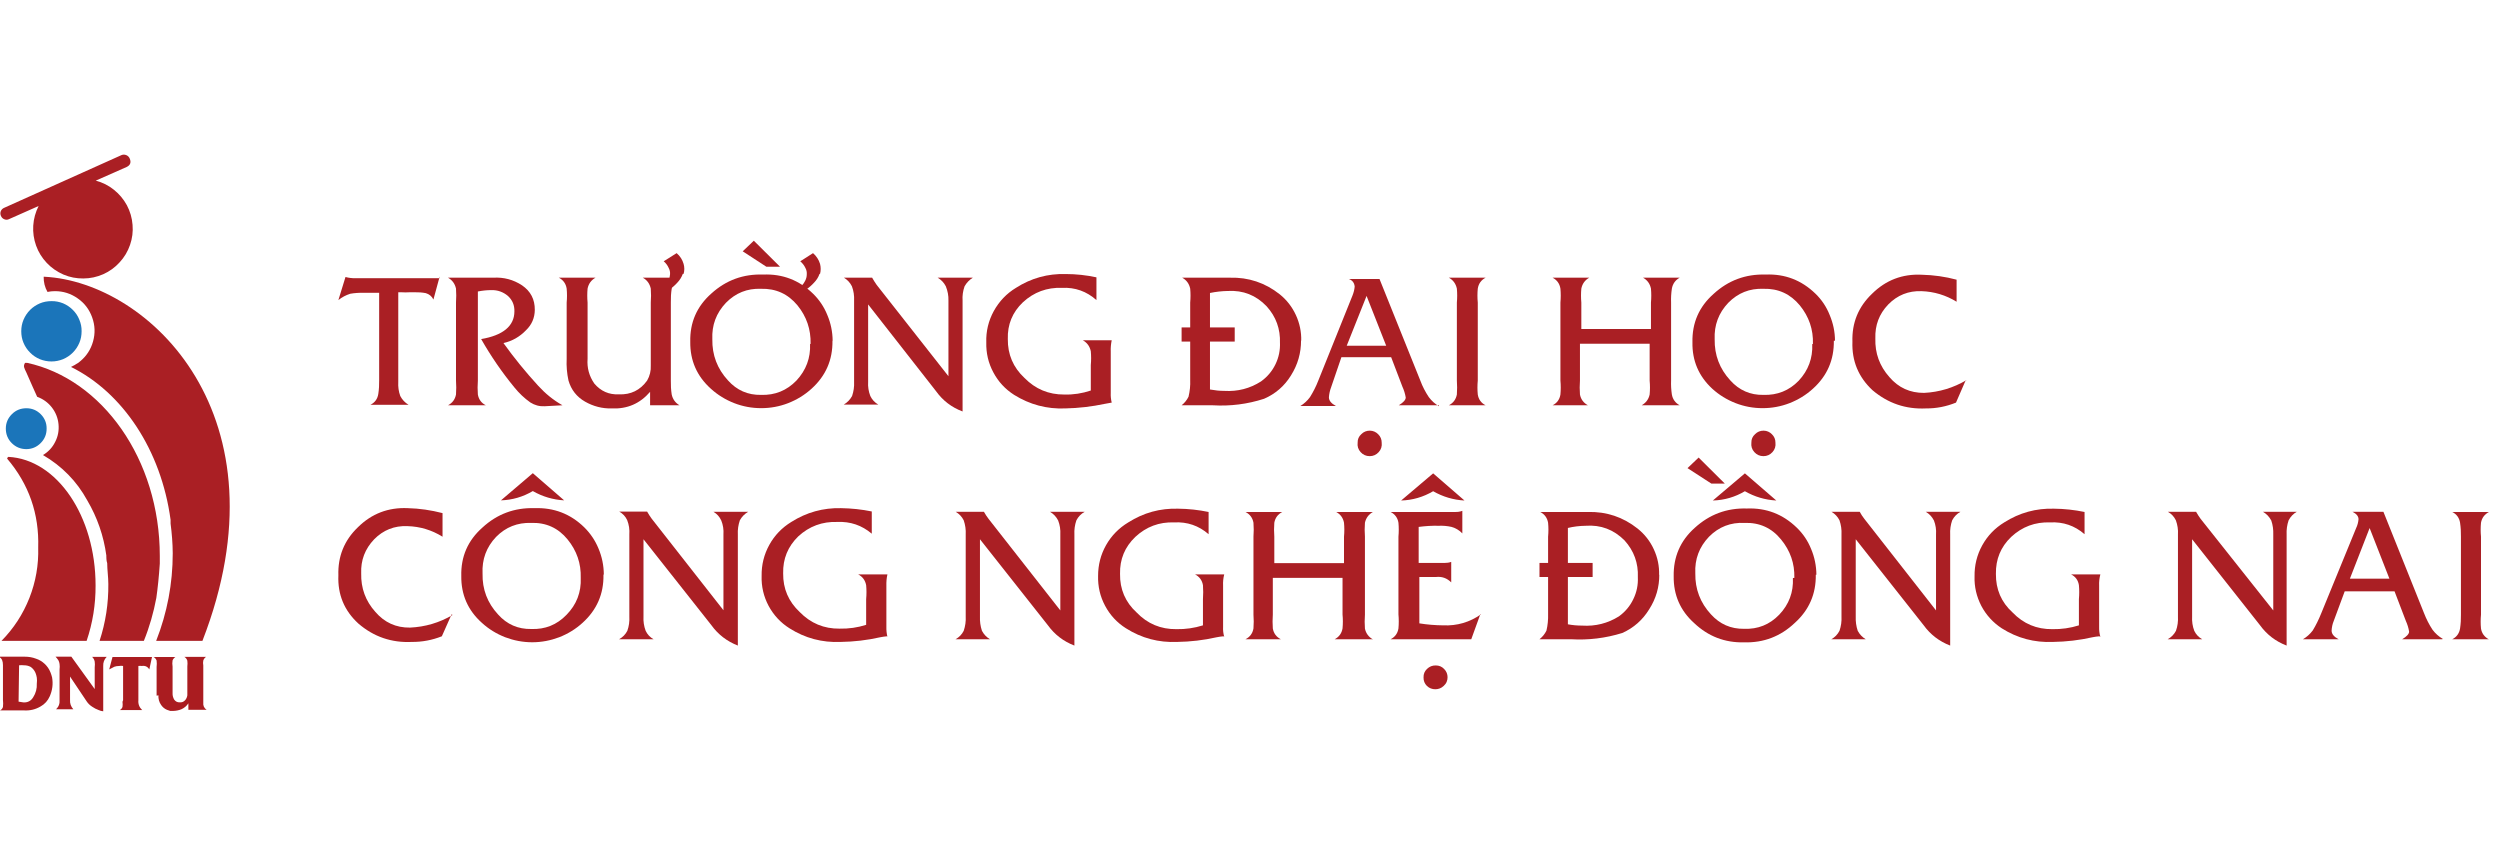 <svg xmlns="http://www.w3.org/2000/svg" xmlns:xlink="http://www.w3.org/1999/xlink" width="150" zoomAndPan="magnify" viewBox="0 0 112.5 39" height="52" preserveAspectRatio="xMidYMid meet" version="1.0"><defs><clipPath id="000ac15fb9"><path d="M 2 29 L 5 29 L 5 32.195 L 2 32.195 Z M 2 29 " clip-rule="nonzero"/></clipPath><clipPath id="2f0fb3f82c"><path d="M 0 6.805 L 6 6.805 L 6 13 L 0 13 Z M 0 6.805 " clip-rule="nonzero"/></clipPath><clipPath id="12a4703082"><path d="M 110 23 L 112.004 23 L 112.004 29 L 110 29 Z M 110 23 " clip-rule="nonzero"/></clipPath></defs><g clip-path="url(#000ac15fb9)"><path fill="#aa1c20" d="M 2.68 31.492 L 2.68 30.125 C 2.691 30.043 2.691 29.961 2.68 29.879 C 2.672 29.82 2.656 29.766 2.629 29.715 C 2.59 29.656 2.547 29.602 2.5 29.551 L 3.211 29.551 L 4.262 31.008 L 4.262 30.027 C 4.273 29.945 4.273 29.859 4.262 29.773 C 4.246 29.691 4.207 29.617 4.145 29.559 L 4.801 29.559 C 4.688 29.676 4.637 29.812 4.645 29.977 L 4.645 32.008 C 4.574 32.004 4.508 31.984 4.441 31.953 C 4.34 31.918 4.242 31.867 4.152 31.805 C 4.051 31.742 3.965 31.66 3.898 31.559 L 3.152 30.445 L 3.152 31.492 C 3.141 31.656 3.191 31.797 3.301 31.918 L 2.523 31.918 C 2.645 31.801 2.695 31.66 2.68 31.492 " fill-opacity="1" fill-rule="nonzero"/></g><path fill="#aa1c20" d="M 0 29.551 L 1.113 29.551 C 1.289 29.551 1.457 29.578 1.621 29.641 C 1.766 29.688 1.895 29.766 2.008 29.871 C 2.125 29.98 2.211 30.105 2.27 30.254 C 2.301 30.328 2.324 30.406 2.344 30.484 C 2.395 30.777 2.359 31.062 2.238 31.336 C 2.152 31.531 2.016 31.684 1.828 31.789 C 1.598 31.926 1.348 31.984 1.082 31.969 L 0 31.969 C 0.066 31.938 0.113 31.883 0.133 31.812 C 0.145 31.707 0.145 31.605 0.133 31.5 L 0.133 29.93 C 0.133 29.746 0.082 29.629 -0.023 29.574 Z M 0.836 31.574 L 1.059 31.609 C 1.25 31.617 1.395 31.539 1.492 31.379 C 1.613 31.191 1.668 30.984 1.656 30.762 C 1.668 30.672 1.668 30.582 1.656 30.492 C 1.645 30.418 1.625 30.352 1.598 30.281 C 1.551 30.172 1.48 30.082 1.383 30.012 C 1.289 29.961 1.188 29.938 1.082 29.938 C 1.008 29.93 0.934 29.93 0.859 29.938 Z M 0.836 31.574 " fill-opacity="1" fill-rule="nonzero"/><path fill="#aa1c20" d="M 5.539 31.508 L 5.539 29.969 C 5.48 29.957 5.422 29.957 5.359 29.969 C 5.285 29.969 5.215 29.98 5.145 30.004 L 4.914 30.125 L 5.062 29.566 L 6.84 29.566 L 6.719 30.125 C 6.645 30 6.531 29.945 6.383 29.969 C 6.332 29.961 6.281 29.961 6.227 29.969 L 6.227 31.508 C 6.211 31.684 6.27 31.832 6.398 31.953 L 5.391 31.953 C 5.449 31.922 5.488 31.875 5.512 31.812 C 5.523 31.734 5.523 31.66 5.512 31.582 Z M 5.539 31.508 " fill-opacity="1" fill-rule="nonzero"/><path fill="#aa1c20" d="M 7.047 31.305 L 7.047 30.012 C 7.059 29.918 7.059 29.82 7.047 29.723 C 7.02 29.656 6.977 29.602 6.914 29.566 L 7.891 29.566 C 7.836 29.602 7.793 29.652 7.766 29.715 C 7.75 29.809 7.75 29.902 7.766 30 L 7.766 31.199 C 7.762 31.301 7.789 31.398 7.84 31.484 C 7.902 31.57 7.988 31.613 8.094 31.605 C 8.191 31.613 8.27 31.578 8.332 31.508 C 8.387 31.445 8.418 31.371 8.43 31.289 C 8.43 31.289 8.43 31.207 8.43 31.156 L 8.43 29.992 C 8.441 29.902 8.441 29.816 8.43 29.73 C 8.406 29.656 8.363 29.598 8.297 29.559 L 9.273 29.559 C 9.215 29.598 9.172 29.652 9.148 29.723 C 9.133 29.797 9.133 29.871 9.148 29.945 L 9.148 31.617 C 9.133 31.754 9.184 31.863 9.297 31.941 L 8.477 31.941 L 8.477 31.648 C 8.398 31.77 8.293 31.859 8.16 31.918 C 8.043 31.965 7.922 31.988 7.797 31.992 L 7.66 31.992 L 7.512 31.941 C 7.402 31.895 7.316 31.82 7.25 31.723 C 7.16 31.594 7.121 31.449 7.129 31.289 " fill-opacity="1" fill-rule="nonzero"/><g clip-path="url(#2f0fb3f82c)"><path fill="#aa1f24" d="M 4.309 8.129 L 5.695 7.516 C 5.863 7.438 5.91 7.312 5.84 7.141 C 5.812 7.07 5.762 7.016 5.691 6.984 C 5.617 6.953 5.547 6.949 5.473 6.977 L 0.188 9.352 C 0.113 9.383 0.066 9.434 0.035 9.504 C 0.008 9.578 0.012 9.648 0.043 9.719 C 0.074 9.789 0.125 9.84 0.195 9.867 C 0.27 9.898 0.34 9.895 0.41 9.859 L 1.738 9.27 C 1.598 9.547 1.516 9.84 1.496 10.152 C 1.477 10.461 1.52 10.762 1.625 11.055 C 1.73 11.348 1.891 11.605 2.105 11.832 C 2.32 12.059 2.57 12.23 2.855 12.355 C 3.141 12.477 3.441 12.535 3.75 12.531 C 4.062 12.531 4.359 12.465 4.645 12.34 C 4.926 12.215 5.176 12.035 5.383 11.805 C 5.594 11.578 5.75 11.316 5.852 11.02 C 5.953 10.727 5.992 10.426 5.965 10.117 C 5.941 9.805 5.855 9.512 5.711 9.238 C 5.562 8.965 5.367 8.73 5.125 8.539 C 4.883 8.344 4.609 8.207 4.309 8.129 " fill-opacity="1" fill-rule="nonzero"/></g><path fill="#1b75ba" d="M 3.672 14.906 C 3.672 15.09 3.641 15.262 3.57 15.43 C 3.5 15.594 3.402 15.742 3.277 15.867 C 3.148 15.996 3 16.094 2.836 16.164 C 2.668 16.23 2.496 16.266 2.316 16.266 C 2.133 16.266 1.961 16.23 1.793 16.164 C 1.629 16.094 1.48 15.996 1.355 15.867 C 1.227 15.742 1.129 15.594 1.059 15.43 C 0.988 15.262 0.957 15.09 0.957 14.906 C 0.957 14.727 0.988 14.555 1.059 14.387 C 1.129 14.223 1.227 14.074 1.355 13.945 C 1.48 13.82 1.629 13.723 1.793 13.652 C 1.961 13.582 2.133 13.551 2.316 13.551 C 2.496 13.547 2.668 13.582 2.836 13.648 C 3.004 13.719 3.148 13.816 3.277 13.945 C 3.406 14.074 3.504 14.219 3.57 14.387 C 3.641 14.555 3.676 14.727 3.672 14.906 " fill-opacity="1" fill-rule="nonzero"/><path fill="#1b75ba" d="M 2.098 19.289 C 2.098 19.547 2.008 19.762 1.828 19.941 C 1.648 20.121 1.43 20.211 1.176 20.211 C 0.922 20.207 0.707 20.117 0.527 19.938 C 0.348 19.758 0.262 19.539 0.262 19.285 C 0.262 19.031 0.355 18.816 0.535 18.637 C 0.715 18.457 0.934 18.371 1.188 18.371 C 1.441 18.371 1.656 18.461 1.836 18.641 C 2.012 18.82 2.102 19.039 2.098 19.289 " fill-opacity="1" fill-rule="nonzero"/><path fill="#aa1f24" d="M 7.191 25.363 C 7.191 25.25 7.191 25.137 7.191 25.02 C 7.191 20.664 4.594 17.059 1.219 16.328 L 1.129 16.328 C 1.031 16.477 1.09 16.559 1.188 16.766 C 1.402 17.246 1.547 17.59 1.672 17.855 C 1.938 17.953 2.156 18.109 2.332 18.332 C 2.504 18.555 2.605 18.805 2.633 19.086 C 2.66 19.367 2.613 19.633 2.484 19.883 C 2.359 20.137 2.176 20.332 1.934 20.477 C 2.785 20.973 3.453 21.652 3.926 22.516 C 4.379 23.285 4.664 24.113 4.785 24.996 C 4.785 24.996 4.785 25.031 4.785 25.047 C 4.785 25.062 4.785 25.242 4.824 25.34 C 4.824 25.645 4.875 25.957 4.875 26.281 C 4.883 27.156 4.754 28.008 4.48 28.84 L 6.473 28.84 C 6.727 28.215 6.91 27.57 7.035 26.906 C 7.098 26.465 7.152 25.949 7.191 25.363 M 1.965 12.453 C 1.961 12.695 2.016 12.926 2.137 13.137 C 2.246 13.113 2.359 13.102 2.473 13.102 C 2.848 13.102 3.191 13.211 3.5 13.43 C 3.809 13.645 4.023 13.934 4.148 14.285 C 4.277 14.641 4.289 15 4.188 15.363 C 4.086 15.727 3.891 16.027 3.598 16.266 C 3.551 16.312 3.496 16.348 3.434 16.379 C 3.391 16.41 3.344 16.438 3.293 16.461 L 3.195 16.512 C 5.52 17.664 7.25 20.246 7.676 23.391 L 7.676 23.562 C 7.734 24.004 7.77 24.449 7.773 24.898 C 7.773 26.262 7.523 27.574 7.027 28.84 L 9.109 28.84 C 13.031 18.738 6.719 12.699 2 12.453 M 0.375 20.559 C 0.344 20.578 0.328 20.602 0.32 20.637 C 1.301 21.789 1.766 23.125 1.719 24.637 C 1.742 25.422 1.609 26.18 1.324 26.906 C 1.035 27.637 0.617 28.281 0.066 28.84 L 3.898 28.84 C 4.172 28.031 4.305 27.199 4.301 26.348 C 4.301 23.219 2.562 20.672 0.375 20.559 " fill-opacity="1" fill-rule="nonzero"/><path fill="#aa1f24" d="M 19.785 12.445 L 19.504 13.48 C 19.434 13.332 19.316 13.238 19.16 13.191 C 18.996 13.16 18.832 13.148 18.668 13.152 L 18.441 13.152 C 18.312 13.16 18.184 13.16 18.055 13.152 L 17.922 13.152 L 17.922 17.191 C 17.91 17.406 17.938 17.617 18.012 17.82 C 18.098 17.988 18.223 18.117 18.383 18.215 L 16.672 18.215 C 16.871 18.113 16.988 17.953 17.023 17.73 C 17.055 17.523 17.066 17.312 17.062 17.102 L 17.062 13.176 C 16.891 13.176 16.66 13.176 16.359 13.176 C 16.16 13.172 15.961 13.184 15.762 13.219 C 15.566 13.281 15.387 13.375 15.227 13.504 L 15.547 12.465 C 15.691 12.504 15.844 12.523 15.992 12.52 L 19.273 12.52 C 19.383 12.523 19.496 12.523 19.609 12.52 L 19.785 12.52 " fill-opacity="1" fill-rule="nonzero"/><path fill="#aa1f24" d="M 25.305 18.238 L 24.508 18.281 C 24.273 18.293 24.059 18.234 23.863 18.109 C 23.594 17.918 23.355 17.691 23.148 17.434 C 22.586 16.75 22.09 16.027 21.652 15.258 C 22.625 15.094 23.148 14.676 23.148 14.012 C 23.156 13.734 23.059 13.504 22.855 13.316 C 22.641 13.137 22.391 13.047 22.109 13.055 C 21.906 13.055 21.703 13.078 21.504 13.117 L 21.504 17.125 C 21.488 17.336 21.488 17.543 21.504 17.754 C 21.543 17.973 21.66 18.137 21.863 18.238 L 20.16 18.238 C 20.359 18.133 20.477 17.973 20.52 17.754 C 20.535 17.543 20.535 17.336 20.52 17.125 L 20.52 13.617 C 20.535 13.406 20.535 13.199 20.52 12.988 C 20.473 12.77 20.352 12.605 20.16 12.496 L 22.199 12.496 C 22.668 12.469 23.098 12.582 23.492 12.84 C 23.879 13.105 24.07 13.473 24.066 13.945 C 24.062 14.305 23.93 14.613 23.668 14.863 C 23.387 15.156 23.051 15.348 22.656 15.438 C 23.137 16.109 23.656 16.746 24.215 17.355 C 24.535 17.707 24.898 18.004 25.312 18.238 " fill-opacity="1" fill-rule="nonzero"/><path fill="#aa1f24" d="M 30.48 18.238 L 29.254 18.238 L 29.254 17.633 C 28.801 18.16 28.227 18.41 27.531 18.379 C 27.102 18.391 26.699 18.285 26.328 18.074 C 25.953 17.859 25.703 17.543 25.582 17.125 C 25.512 16.805 25.484 16.477 25.5 16.148 L 25.5 13.617 C 25.52 13.406 25.52 13.199 25.5 12.988 C 25.465 12.766 25.348 12.602 25.148 12.496 L 26.797 12.496 C 26.605 12.605 26.484 12.77 26.441 12.988 C 26.422 13.199 26.422 13.406 26.441 13.617 L 26.441 16.148 C 26.41 16.555 26.512 16.926 26.746 17.262 C 27.035 17.602 27.402 17.766 27.852 17.746 C 28.387 17.766 28.809 17.559 29.121 17.125 C 29.242 16.914 29.297 16.688 29.285 16.445 L 29.285 13.617 C 29.301 13.406 29.301 13.199 29.285 12.988 C 29.238 12.77 29.121 12.605 28.926 12.496 L 30.578 12.496 C 30.387 12.609 30.27 12.773 30.227 12.988 C 30.195 13.195 30.184 13.406 30.188 13.617 L 30.188 17.125 C 30.184 17.336 30.195 17.543 30.227 17.754 C 30.273 17.965 30.391 18.129 30.578 18.238 " fill-opacity="1" fill-rule="nonzero"/><path fill="#aa1f24" d="M 33.922 10.832 L 35.102 12.004 L 34.488 12.004 L 33.422 11.309 Z M 33.922 10.832 " fill-opacity="1" fill-rule="nonzero"/><path fill="#aa1f24" d="M 30.727 12.324 C 30.672 12.473 30.59 12.605 30.48 12.719 C 30.375 12.836 30.258 12.938 30.129 13.027 L 29.926 12.848 C 29.992 12.781 30.047 12.707 30.082 12.625 C 30.125 12.535 30.145 12.441 30.152 12.348 C 30.16 12.242 30.141 12.148 30.09 12.055 C 30.039 11.941 29.965 11.84 29.867 11.758 L 30.449 11.391 C 30.602 11.523 30.707 11.684 30.762 11.875 C 30.805 12.027 30.805 12.176 30.762 12.324 " fill-opacity="1" fill-rule="nonzero"/><path fill="#aa1f24" d="M 36.879 12.324 C 36.828 12.477 36.742 12.605 36.633 12.719 C 36.527 12.836 36.41 12.938 36.281 13.027 L 36.086 12.848 C 36.148 12.781 36.199 12.707 36.238 12.625 C 36.281 12.535 36.305 12.445 36.305 12.348 C 36.312 12.242 36.293 12.148 36.242 12.055 C 36.188 11.941 36.109 11.84 36.012 11.758 L 36.586 11.391 C 36.738 11.523 36.844 11.684 36.902 11.875 C 36.941 12.027 36.941 12.176 36.902 12.324 " fill-opacity="1" fill-rule="nonzero"/><path fill="#aa1f24" d="M 43.777 12.496 C 43.621 12.594 43.496 12.723 43.406 12.883 C 43.332 13.094 43.301 13.305 43.316 13.527 L 43.316 18.516 C 42.824 18.332 42.426 18.027 42.121 17.602 L 39.066 13.699 L 39.066 17.184 C 39.051 17.402 39.086 17.617 39.164 17.82 C 39.242 17.984 39.363 18.113 39.523 18.207 L 37.969 18.207 C 38.129 18.113 38.254 17.984 38.344 17.82 C 38.414 17.613 38.445 17.402 38.434 17.184 L 38.434 13.527 C 38.445 13.305 38.414 13.09 38.336 12.883 C 38.254 12.719 38.133 12.59 37.977 12.496 L 39.246 12.496 C 39.309 12.609 39.379 12.719 39.453 12.824 L 42.68 16.93 L 42.68 13.527 C 42.688 13.305 42.645 13.09 42.562 12.883 C 42.477 12.719 42.355 12.59 42.195 12.496 Z M 43.777 12.496 " fill-opacity="1" fill-rule="nonzero"/><path fill="#aa1f24" d="M 50.027 18.117 L 49.723 18.172 C 49.133 18.297 48.539 18.367 47.938 18.379 C 47.109 18.414 46.34 18.207 45.637 17.77 C 45.234 17.512 44.922 17.176 44.699 16.754 C 44.473 16.332 44.371 15.883 44.383 15.406 C 44.367 14.91 44.48 14.438 44.719 14 C 44.961 13.562 45.293 13.211 45.719 12.953 C 46.402 12.516 47.148 12.309 47.961 12.332 C 48.426 12.332 48.887 12.383 49.34 12.48 L 49.34 13.504 C 48.898 13.109 48.379 12.926 47.789 12.953 C 47.113 12.93 46.527 13.145 46.031 13.602 C 45.559 14.051 45.332 14.605 45.352 15.258 C 45.344 15.949 45.594 16.535 46.102 17.008 C 46.594 17.508 47.188 17.758 47.891 17.754 C 48.301 17.766 48.699 17.703 49.086 17.574 L 49.086 16.43 C 49.105 16.223 49.105 16.012 49.086 15.805 C 49.039 15.586 48.922 15.422 48.727 15.312 L 50.027 15.312 C 49.992 15.48 49.977 15.652 49.984 15.828 L 49.984 17.68 C 49.977 17.828 49.992 17.973 50.027 18.117 " fill-opacity="1" fill-rule="nonzero"/><path fill="#aa1f24" d="M 58.547 15.312 C 58.551 15.883 58.398 16.41 58.094 16.895 C 57.801 17.371 57.395 17.723 56.883 17.945 C 56.133 18.188 55.363 18.285 54.574 18.238 L 53.172 18.238 C 53.305 18.133 53.41 18.004 53.484 17.852 C 53.543 17.605 53.57 17.355 53.559 17.102 L 53.559 13.617 C 53.578 13.406 53.578 13.199 53.559 12.988 C 53.512 12.77 53.395 12.605 53.199 12.496 L 55.344 12.496 C 56.18 12.473 56.93 12.723 57.586 13.242 C 57.902 13.496 58.145 13.809 58.316 14.18 C 58.484 14.547 58.566 14.934 58.555 15.34 M 57.598 15.438 C 57.621 14.805 57.422 14.25 56.996 13.781 C 56.52 13.285 55.941 13.055 55.254 13.094 C 54.984 13.098 54.715 13.129 54.449 13.184 L 54.449 17.527 C 54.664 17.566 54.879 17.59 55.098 17.59 C 55.695 17.625 56.246 17.484 56.746 17.164 C 57.027 16.961 57.246 16.703 57.395 16.395 C 57.547 16.082 57.613 15.754 57.598 15.406 " fill-opacity="1" fill-rule="nonzero"/><path fill="#aa1f24" d="M 64.754 18.238 L 62.945 18.238 C 63.156 18.109 63.258 17.992 63.258 17.887 C 63.23 17.719 63.18 17.559 63.109 17.402 L 62.602 16.074 L 60.363 16.074 L 59.898 17.434 C 59.844 17.574 59.812 17.727 59.801 17.879 C 59.801 18.027 59.906 18.156 60.117 18.27 L 58.516 18.27 C 58.688 18.164 58.832 18.031 58.949 17.871 C 59.098 17.633 59.223 17.387 59.324 17.125 L 60.863 13.297 C 60.914 13.168 60.949 13.035 60.961 12.898 C 60.945 12.727 60.859 12.613 60.699 12.555 L 62.078 12.555 L 63.914 17.125 C 64.012 17.391 64.141 17.637 64.297 17.871 C 64.422 18.039 64.574 18.176 64.754 18.281 M 62.379 15.559 L 61.496 13.316 L 60.602 15.559 Z M 62.379 15.559 " fill-opacity="1" fill-rule="nonzero"/><path fill="#aa1f24" d="M 66.852 18.238 L 65.199 18.238 C 65.398 18.133 65.516 17.973 65.559 17.754 C 65.574 17.543 65.574 17.336 65.559 17.125 L 65.559 13.617 C 65.578 13.406 65.578 13.199 65.559 12.988 C 65.512 12.77 65.395 12.605 65.199 12.496 L 66.852 12.496 C 66.652 12.602 66.535 12.766 66.5 12.988 C 66.48 13.199 66.48 13.406 66.5 13.617 L 66.5 17.125 C 66.48 17.336 66.48 17.543 66.5 17.754 C 66.535 17.973 66.652 18.137 66.852 18.238 " fill-opacity="1" fill-rule="nonzero"/><path fill="#aa1f24" d="M 75.527 18.238 L 73.875 18.238 C 74.066 18.129 74.188 17.969 74.234 17.754 C 74.254 17.543 74.254 17.336 74.234 17.125 L 74.234 15.469 L 71.098 15.469 L 71.098 17.125 C 71.082 17.336 71.082 17.543 71.098 17.754 C 71.141 17.973 71.262 18.133 71.457 18.238 L 69.867 18.238 C 70.066 18.137 70.184 17.973 70.219 17.754 C 70.238 17.543 70.238 17.336 70.219 17.125 L 70.219 13.617 C 70.238 13.406 70.238 13.199 70.219 12.988 C 70.184 12.766 70.066 12.602 69.867 12.496 L 71.516 12.496 C 71.324 12.605 71.203 12.77 71.16 12.988 C 71.141 13.199 71.141 13.406 71.16 13.617 L 71.16 14.805 L 74.293 14.805 L 74.293 13.617 C 74.312 13.406 74.312 13.199 74.293 12.988 C 74.25 12.77 74.129 12.605 73.938 12.496 L 75.586 12.496 C 75.391 12.605 75.273 12.77 75.234 12.988 C 75.203 13.195 75.191 13.406 75.199 13.617 L 75.199 17.125 C 75.191 17.336 75.203 17.543 75.234 17.754 C 75.273 17.969 75.391 18.133 75.586 18.238 " fill-opacity="1" fill-rule="nonzero"/><path fill="#aa1f24" d="M 37.461 15.332 C 37.473 16.195 37.16 16.914 36.52 17.492 C 36.211 17.773 35.859 17.988 35.469 18.141 C 35.078 18.293 34.672 18.367 34.254 18.367 C 33.836 18.367 33.43 18.293 33.039 18.141 C 32.648 17.988 32.297 17.773 31.988 17.492 C 31.359 16.926 31.051 16.223 31.062 15.379 C 31.043 14.508 31.359 13.785 32.012 13.207 C 32.676 12.605 33.453 12.324 34.348 12.355 C 35.215 12.32 35.965 12.609 36.586 13.215 C 36.867 13.488 37.082 13.809 37.23 14.176 C 37.387 14.547 37.465 14.934 37.469 15.332 M 36.477 15.477 C 36.492 14.824 36.297 14.246 35.887 13.742 C 35.461 13.227 34.914 12.977 34.242 12.996 C 33.625 12.973 33.102 13.184 32.668 13.625 C 32.23 14.086 32.027 14.633 32.055 15.266 C 32.043 15.977 32.277 16.594 32.758 17.117 C 33.156 17.562 33.652 17.781 34.25 17.77 C 34.875 17.789 35.406 17.574 35.84 17.125 C 36.273 16.66 36.48 16.109 36.453 15.477 " fill-opacity="1" fill-rule="nonzero"/><path fill="#aa1f24" d="M 82.523 15.332 C 82.535 16.195 82.223 16.914 81.582 17.492 C 81.273 17.773 80.922 17.988 80.531 18.141 C 80.141 18.293 79.734 18.367 79.316 18.367 C 78.898 18.367 78.492 18.293 78.102 18.141 C 77.711 17.988 77.359 17.773 77.051 17.492 C 76.441 16.926 76.145 16.23 76.16 15.402 C 76.141 14.531 76.457 13.805 77.109 13.227 C 77.773 12.617 78.555 12.328 79.453 12.355 C 80.324 12.32 81.07 12.609 81.695 13.215 C 81.977 13.488 82.191 13.809 82.336 14.176 C 82.492 14.547 82.574 14.934 82.574 15.332 M 81.582 15.477 C 81.602 14.824 81.402 14.246 80.992 13.742 C 80.566 13.227 80.02 12.977 79.352 12.996 C 78.734 12.973 78.207 13.184 77.773 13.625 C 77.336 14.086 77.133 14.633 77.16 15.266 C 77.148 15.977 77.383 16.594 77.863 17.117 C 78.262 17.562 78.762 17.781 79.355 17.77 C 79.98 17.789 80.508 17.578 80.941 17.133 C 81.375 16.668 81.578 16.117 81.551 15.484 " fill-opacity="1" fill-rule="nonzero"/><path fill="#aa1f24" d="M 88.461 17.102 L 88.02 18.117 C 87.586 18.293 87.137 18.383 86.668 18.379 C 85.758 18.422 84.957 18.148 84.262 17.559 C 83.629 16.969 83.328 16.242 83.359 15.379 C 83.332 14.527 83.625 13.809 84.242 13.219 C 84.863 12.605 85.609 12.32 86.48 12.363 C 87.012 12.375 87.535 12.449 88.047 12.586 L 88.047 13.578 C 87.562 13.281 87.035 13.121 86.465 13.102 C 85.883 13.082 85.383 13.281 84.973 13.699 C 84.562 14.125 84.371 14.637 84.391 15.23 C 84.371 15.895 84.582 16.473 85.023 16.969 C 85.434 17.449 85.953 17.684 86.586 17.68 C 87.27 17.645 87.906 17.453 88.496 17.102 " fill-opacity="1" fill-rule="nonzero"/><path fill="#aa1f24" d="M 79.895 19.918 C 79.914 20.082 79.871 20.223 79.762 20.344 C 79.652 20.465 79.516 20.527 79.355 20.527 C 79.191 20.527 79.055 20.465 78.945 20.344 C 78.836 20.223 78.793 20.082 78.812 19.918 C 78.809 19.766 78.863 19.641 78.977 19.539 C 79.082 19.43 79.215 19.379 79.363 19.379 C 79.512 19.383 79.637 19.438 79.738 19.543 C 79.844 19.648 79.895 19.77 79.895 19.918 " fill-opacity="1" fill-rule="nonzero"/><path fill="#aa1f24" d="M 62.176 19.918 C 62.195 20.082 62.152 20.223 62.043 20.344 C 61.934 20.465 61.797 20.527 61.637 20.527 C 61.473 20.527 61.336 20.465 61.227 20.344 C 61.117 20.223 61.074 20.082 61.094 19.918 C 61.09 19.766 61.145 19.641 61.258 19.539 C 61.363 19.43 61.496 19.379 61.645 19.379 C 61.793 19.383 61.918 19.438 62.02 19.543 C 62.125 19.648 62.176 19.77 62.176 19.918 " fill-opacity="1" fill-rule="nonzero"/><path fill="#aa1f24" d="M 53.172 14.734 L 55.562 14.734 L 55.562 15.371 L 53.172 15.371 Z M 53.172 14.734 " fill-opacity="1" fill-rule="nonzero"/><path fill="#aa1f24" d="M 20.324 27.641 L 19.883 28.633 C 19.449 28.805 19 28.891 18.531 28.887 C 17.621 28.93 16.82 28.656 16.129 28.062 C 15.492 27.48 15.191 26.754 15.227 25.891 C 15.199 25.039 15.492 24.316 16.105 23.727 C 16.727 23.113 17.473 22.828 18.348 22.867 C 18.879 22.879 19.398 22.957 19.914 23.09 L 19.914 24.152 C 19.43 23.852 18.902 23.691 18.332 23.676 C 17.746 23.652 17.246 23.852 16.836 24.27 C 16.426 24.699 16.23 25.211 16.254 25.801 C 16.238 26.465 16.449 27.043 16.891 27.535 C 17.301 28.012 17.82 28.25 18.449 28.242 C 19.133 28.211 19.773 28.023 20.363 27.676 " fill-opacity="1" fill-rule="nonzero"/><path fill="#aa1f24" d="M 27.156 25.863 C 27.172 26.727 26.855 27.449 26.215 28.027 C 25.906 28.309 25.555 28.523 25.164 28.676 C 24.773 28.824 24.367 28.902 23.949 28.902 C 23.531 28.902 23.125 28.824 22.734 28.676 C 22.344 28.523 21.992 28.309 21.684 28.027 C 21.055 27.465 20.746 26.758 20.758 25.914 C 20.738 25.043 21.055 24.32 21.707 23.742 C 22.367 23.133 23.152 22.84 24.051 22.867 C 24.918 22.836 25.668 23.121 26.289 23.727 C 26.57 24.004 26.785 24.324 26.934 24.688 C 27.09 25.059 27.168 25.445 27.172 25.848 M 26.133 26.004 C 26.152 25.355 25.953 24.781 25.543 24.277 C 25.121 23.758 24.57 23.508 23.902 23.531 C 23.285 23.512 22.758 23.719 22.324 24.16 C 21.887 24.621 21.684 25.172 21.715 25.809 C 21.699 26.52 21.934 27.133 22.414 27.652 C 22.812 28.098 23.312 28.316 23.91 28.305 C 24.531 28.328 25.059 28.117 25.492 27.668 C 25.945 27.207 26.16 26.652 26.133 26.004 M 25.387 22.516 C 24.883 22.488 24.414 22.348 23.977 22.098 C 23.535 22.359 23.055 22.5 22.543 22.516 L 23.977 21.293 Z M 25.387 22.516 " fill-opacity="1" fill-rule="nonzero"/><path fill="#aa1f24" d="M 33.668 23.031 C 33.508 23.125 33.383 23.25 33.293 23.414 C 33.223 23.621 33.191 23.836 33.203 24.055 L 33.203 29.051 C 32.715 28.859 32.316 28.555 32.012 28.133 L 28.957 24.266 L 28.957 27.742 C 28.945 27.965 28.977 28.18 29.055 28.387 C 29.133 28.551 29.25 28.676 29.41 28.766 L 27.859 28.766 C 28.02 28.676 28.145 28.551 28.23 28.387 C 28.305 28.176 28.332 27.965 28.32 27.742 L 28.32 24.055 C 28.336 23.832 28.305 23.613 28.223 23.406 C 28.145 23.238 28.027 23.113 27.867 23.023 L 29.121 23.023 C 29.184 23.137 29.254 23.242 29.328 23.344 L 32.555 27.461 L 32.555 24.055 C 32.57 23.836 32.539 23.625 32.457 23.422 C 32.379 23.254 32.266 23.125 32.105 23.031 Z M 33.668 23.031 " fill-opacity="1" fill-rule="nonzero"/><path fill="#aa1f24" d="M 39.918 28.633 C 39.816 28.641 39.711 28.656 39.613 28.676 C 39.023 28.809 38.43 28.879 37.828 28.887 C 36.996 28.922 36.23 28.719 35.527 28.273 C 35.125 28.02 34.812 27.68 34.586 27.262 C 34.363 26.84 34.258 26.391 34.273 25.914 C 34.266 25.418 34.379 24.957 34.617 24.523 C 34.855 24.09 35.188 23.746 35.609 23.488 C 36.293 23.055 37.039 22.848 37.848 22.867 C 38.316 22.875 38.773 22.922 39.23 23.016 L 39.23 24.016 C 38.781 23.637 38.266 23.461 37.676 23.488 C 37.004 23.465 36.418 23.68 35.922 24.137 C 35.453 24.594 35.227 25.148 35.242 25.801 C 35.234 26.492 35.484 27.07 35.988 27.543 C 36.48 28.047 37.078 28.297 37.781 28.289 C 38.191 28.297 38.59 28.242 38.977 28.117 L 38.977 26.961 C 38.996 26.75 38.996 26.543 38.977 26.332 C 38.934 26.113 38.816 25.949 38.617 25.848 L 39.934 25.848 C 39.895 26.016 39.883 26.184 39.887 26.355 L 39.887 28.207 C 39.883 28.359 39.898 28.508 39.934 28.656 " fill-opacity="1" fill-rule="nonzero"/><path fill="#aa1f24" d="M 48.812 23.031 C 48.648 23.121 48.523 23.25 48.438 23.414 C 48.367 23.621 48.336 23.836 48.348 24.055 L 48.348 29.051 C 47.859 28.863 47.461 28.559 47.152 28.133 L 44.098 24.266 L 44.098 27.742 C 44.09 27.965 44.117 28.176 44.188 28.387 C 44.273 28.547 44.391 28.672 44.547 28.766 L 43 28.766 C 43.16 28.676 43.285 28.551 43.367 28.387 C 43.438 28.176 43.469 27.965 43.457 27.742 L 43.457 24.055 C 43.469 23.836 43.438 23.621 43.367 23.414 C 43.285 23.25 43.164 23.125 43.008 23.031 L 44.277 23.031 C 44.34 23.145 44.41 23.25 44.488 23.352 L 47.715 27.469 L 47.715 24.055 C 47.727 23.836 47.695 23.625 47.617 23.422 C 47.531 23.254 47.41 23.125 47.25 23.031 Z M 48.812 23.031 " fill-opacity="1" fill-rule="nonzero"/><path fill="#aa1f24" d="M 55.059 28.633 C 54.957 28.641 54.855 28.656 54.754 28.676 C 54.168 28.809 53.57 28.879 52.969 28.887 C 52.141 28.922 51.371 28.719 50.668 28.273 C 50.266 28.02 49.953 27.68 49.73 27.262 C 49.504 26.84 49.402 26.391 49.414 25.914 C 49.414 25.422 49.531 24.961 49.773 24.531 C 50.016 24.102 50.352 23.762 50.773 23.508 C 51.457 23.074 52.203 22.867 53.016 22.891 C 53.477 22.895 53.934 22.945 54.387 23.039 L 54.387 24.039 C 53.941 23.652 53.426 23.477 52.836 23.508 C 52.164 23.484 51.582 23.703 51.09 24.16 C 50.617 24.613 50.387 25.168 50.402 25.824 C 50.391 26.516 50.641 27.098 51.148 27.562 C 51.637 28.07 52.234 28.32 52.941 28.312 C 53.348 28.32 53.746 28.262 54.133 28.141 L 54.133 26.961 C 54.148 26.75 54.148 26.543 54.133 26.332 C 54.094 26.113 53.973 25.949 53.777 25.848 L 55.09 25.848 C 55.047 26.012 55.031 26.184 55.039 26.355 L 55.039 28.207 C 55.031 28.359 55.047 28.508 55.09 28.656 " fill-opacity="1" fill-rule="nonzero"/><path fill="#aa1f24" d="M 61.715 28.766 L 60.062 28.766 C 60.258 28.66 60.375 28.5 60.414 28.281 C 60.434 28.07 60.434 27.863 60.414 27.652 L 60.414 26.004 L 57.277 26.004 L 57.277 27.652 C 57.262 27.863 57.262 28.07 57.277 28.281 C 57.316 28.504 57.438 28.664 57.637 28.766 L 56.047 28.766 C 56.246 28.664 56.367 28.504 56.406 28.281 C 56.422 28.07 56.422 27.863 56.406 27.652 L 56.406 24.152 C 56.422 23.941 56.422 23.734 56.406 23.523 C 56.367 23.305 56.246 23.141 56.047 23.039 L 57.703 23.039 C 57.504 23.141 57.383 23.305 57.344 23.523 C 57.328 23.734 57.328 23.941 57.344 24.152 L 57.344 25.34 L 60.48 25.34 L 60.48 24.152 C 60.5 23.941 60.5 23.734 60.48 23.523 C 60.441 23.309 60.324 23.145 60.129 23.039 L 61.781 23.039 C 61.59 23.148 61.469 23.309 61.422 23.523 C 61.406 23.734 61.406 23.941 61.422 24.152 L 61.422 27.66 C 61.406 27.871 61.406 28.078 61.422 28.289 C 61.469 28.504 61.59 28.664 61.781 28.773 " fill-opacity="1" fill-rule="nonzero"/><path fill="#aa1f24" d="M 66.617 27.633 L 66.207 28.766 L 62.578 28.766 C 62.777 28.664 62.895 28.5 62.93 28.281 C 62.949 28.07 62.949 27.859 62.93 27.645 L 62.93 24.152 C 62.949 23.941 62.949 23.734 62.93 23.523 C 62.895 23.305 62.777 23.141 62.578 23.039 L 65.477 23.039 C 65.59 23.043 65.699 23.027 65.805 22.988 L 65.805 24.004 C 65.668 23.859 65.508 23.766 65.32 23.711 C 65.129 23.668 64.938 23.652 64.746 23.66 C 64.441 23.652 64.141 23.672 63.84 23.711 L 63.84 25.332 L 65.008 25.332 C 65.109 25.332 65.207 25.32 65.305 25.285 L 65.305 26.207 C 65.113 26.016 64.887 25.934 64.617 25.965 L 63.871 25.965 L 63.871 28.051 C 64.227 28.109 64.586 28.137 64.945 28.141 C 65.57 28.168 66.141 28 66.648 27.641 M 65.902 22.523 C 65.398 22.496 64.93 22.355 64.492 22.105 C 64.047 22.367 63.566 22.508 63.051 22.523 L 64.492 21.301 Z M 65.902 22.523 " fill-opacity="1" fill-rule="nonzero"/><path fill="#aa1f24" d="M 74.668 25.848 C 74.672 26.418 74.52 26.941 74.211 27.422 C 73.918 27.898 73.516 28.254 73.004 28.484 C 72.25 28.719 71.48 28.812 70.695 28.766 L 69.277 28.766 C 69.41 28.66 69.516 28.531 69.59 28.379 C 69.648 28.133 69.672 27.883 69.664 27.633 L 69.664 24.152 C 69.684 23.941 69.684 23.734 69.664 23.523 C 69.625 23.305 69.512 23.145 69.312 23.039 L 71.449 23.039 C 72.289 23.016 73.035 23.266 73.691 23.785 C 74.008 24.039 74.254 24.352 74.422 24.719 C 74.594 25.09 74.672 25.477 74.66 25.883 M 73.703 25.973 C 73.73 25.34 73.527 24.785 73.102 24.316 C 72.617 23.832 72.035 23.609 71.352 23.66 C 71.082 23.664 70.816 23.695 70.555 23.758 L 70.555 28.094 C 70.766 28.133 70.98 28.152 71.195 28.152 C 71.793 28.191 72.348 28.051 72.855 27.734 C 73.133 27.531 73.352 27.273 73.5 26.961 C 73.652 26.648 73.719 26.32 73.703 25.973 " fill-opacity="1" fill-rule="nonzero"/><path fill="#aa1f24" d="M 81.711 25.863 C 81.723 26.727 81.41 27.449 80.77 28.027 C 80.129 28.637 79.367 28.93 78.484 28.906 C 77.617 28.926 76.871 28.637 76.242 28.043 C 75.613 27.48 75.305 26.773 75.316 25.93 C 75.301 25.062 75.613 24.336 76.258 23.758 C 76.926 23.148 77.707 22.855 78.609 22.883 C 79.48 22.848 80.227 23.137 80.852 23.742 C 81.137 24.016 81.352 24.336 81.5 24.703 C 81.656 25.074 81.734 25.461 81.738 25.863 M 80.746 26.004 C 80.762 25.355 80.562 24.781 80.148 24.277 C 79.727 23.758 79.176 23.508 78.508 23.531 C 77.883 23.5 77.348 23.707 76.906 24.152 C 76.465 24.613 76.258 25.164 76.289 25.801 C 76.277 26.508 76.512 27.125 76.992 27.645 C 77.391 28.086 77.887 28.305 78.484 28.297 C 79.105 28.32 79.633 28.109 80.066 27.66 C 80.504 27.199 80.711 26.648 80.68 26.012 M 79.934 22.523 C 79.43 22.496 78.957 22.355 78.52 22.105 C 78.078 22.367 77.598 22.508 77.078 22.523 L 78.52 21.301 Z M 79.934 22.523 " fill-opacity="1" fill-rule="nonzero"/><path fill="#aa1f24" d="M 88.219 23.031 C 88.059 23.121 87.934 23.25 87.848 23.414 C 87.777 23.621 87.746 23.836 87.758 24.055 L 87.758 29.051 C 87.27 28.863 86.871 28.559 86.562 28.133 L 83.508 24.266 L 83.508 27.742 C 83.5 27.965 83.527 28.176 83.598 28.387 C 83.684 28.547 83.801 28.672 83.957 28.766 L 82.41 28.766 C 82.57 28.676 82.691 28.551 82.777 28.387 C 82.848 28.176 82.879 27.965 82.867 27.742 L 82.867 24.055 C 82.879 23.836 82.848 23.621 82.777 23.414 C 82.695 23.25 82.574 23.125 82.418 23.031 L 83.688 23.031 C 83.75 23.145 83.816 23.25 83.898 23.352 L 87.121 27.469 L 87.121 24.055 C 87.137 23.836 87.105 23.625 87.027 23.422 C 86.941 23.254 86.82 23.125 86.66 23.031 Z M 88.219 23.031 " fill-opacity="1" fill-rule="nonzero"/><path fill="#aa1f24" d="M 94.469 28.633 C 94.367 28.641 94.266 28.656 94.164 28.676 C 93.578 28.809 92.98 28.879 92.379 28.887 C 91.551 28.922 90.781 28.719 90.078 28.273 C 89.688 28.016 89.379 27.68 89.16 27.266 C 88.945 26.848 88.84 26.406 88.855 25.938 C 88.848 25.441 88.961 24.977 89.199 24.543 C 89.438 24.109 89.77 23.766 90.191 23.508 C 90.875 23.074 91.621 22.867 92.434 22.891 C 92.895 22.895 93.352 22.945 93.805 23.039 L 93.805 24.039 C 93.359 23.652 92.844 23.477 92.254 23.508 C 91.582 23.484 90.996 23.703 90.504 24.16 C 90.031 24.613 89.805 25.168 89.816 25.824 C 89.809 26.516 90.055 27.098 90.566 27.562 C 91.055 28.07 91.652 28.32 92.355 28.312 C 92.766 28.32 93.164 28.262 93.551 28.141 L 93.551 26.961 C 93.57 26.75 93.57 26.543 93.551 26.332 C 93.516 26.109 93.398 25.949 93.199 25.848 L 94.516 25.848 C 94.473 26.012 94.453 26.184 94.461 26.355 L 94.461 28.207 C 94.457 28.359 94.473 28.508 94.516 28.656 " fill-opacity="1" fill-rule="nonzero"/><path fill="#aa1f24" d="M 103.355 23.031 C 103.195 23.121 103.074 23.25 102.988 23.414 C 102.918 23.621 102.887 23.836 102.898 24.055 L 102.898 29.051 C 102.406 28.863 102.008 28.559 101.699 28.133 L 98.645 24.266 L 98.645 27.742 C 98.633 27.965 98.664 28.18 98.742 28.387 C 98.82 28.551 98.941 28.676 99.098 28.766 L 97.547 28.766 C 97.707 28.676 97.832 28.551 97.918 28.387 C 97.992 28.176 98.02 27.965 98.008 27.742 L 98.008 24.055 C 98.023 23.832 97.988 23.621 97.914 23.414 C 97.832 23.246 97.715 23.121 97.555 23.031 L 98.824 23.031 C 98.887 23.145 98.957 23.25 99.031 23.352 L 102.297 27.469 L 102.297 24.055 C 102.305 23.836 102.277 23.625 102.207 23.422 C 102.117 23.254 101.996 23.125 101.832 23.031 Z M 103.355 23.031 " fill-opacity="1" fill-rule="nonzero"/><path fill="#aa1f24" d="M 109.902 28.766 L 108.098 28.766 C 108.305 28.641 108.41 28.527 108.41 28.422 C 108.383 28.254 108.332 28.094 108.262 27.938 L 107.754 26.609 L 105.512 26.609 L 105.02 27.938 C 104.961 28.078 104.93 28.227 104.922 28.379 C 104.922 28.527 105.027 28.656 105.238 28.766 L 103.633 28.766 C 103.805 28.664 103.953 28.531 104.074 28.371 C 104.219 28.133 104.34 27.883 104.445 27.625 L 106.027 23.762 C 106.086 23.637 106.121 23.508 106.133 23.367 C 106.133 23.234 106.043 23.121 105.863 23.031 L 107.254 23.031 L 109.082 27.594 C 109.184 27.855 109.309 28.105 109.465 28.34 C 109.59 28.508 109.746 28.645 109.926 28.75 M 107.523 26.039 L 106.633 23.762 L 105.746 26.039 Z M 107.523 26.039 " fill-opacity="1" fill-rule="nonzero"/><g clip-path="url(#12a4703082)"><path fill="#aa1f24" d="M 112.004 28.766 L 110.352 28.766 C 110.551 28.664 110.668 28.5 110.703 28.281 C 110.734 28.074 110.746 27.863 110.742 27.652 L 110.742 24.152 C 110.746 23.941 110.734 23.734 110.703 23.523 C 110.668 23.305 110.551 23.141 110.352 23.039 L 112.004 23.039 C 111.805 23.145 111.684 23.305 111.645 23.523 C 111.625 23.734 111.625 23.941 111.645 24.152 L 111.645 27.66 C 111.625 27.871 111.625 28.078 111.645 28.289 C 111.684 28.508 111.805 28.668 112.004 28.773 " fill-opacity="1" fill-rule="nonzero"/></g><path fill="#aa1f24" d="M 65.141 30.453 C 65.145 30.621 65.086 30.762 64.961 30.871 C 64.855 30.969 64.73 31.016 64.59 31.016 C 64.445 31.016 64.32 30.969 64.215 30.871 C 64.109 30.766 64.055 30.637 64.059 30.484 C 64.055 30.332 64.105 30.207 64.215 30.102 C 64.324 29.996 64.457 29.941 64.609 29.945 C 64.758 29.945 64.883 29.996 64.984 30.102 C 65.09 30.207 65.141 30.336 65.141 30.484 " fill-opacity="1" fill-rule="nonzero"/><path fill="#aa1f24" d="M 69.277 25.332 L 71.668 25.332 L 71.668 25.965 L 69.277 25.965 Z M 69.277 25.332 " fill-opacity="1" fill-rule="nonzero"/><path fill="#aa1f24" d="M 76.438 20.59 L 77.617 21.762 L 77.012 21.762 L 75.938 21.066 Z M 76.438 20.59 " fill-opacity="1" fill-rule="nonzero"/></svg>
